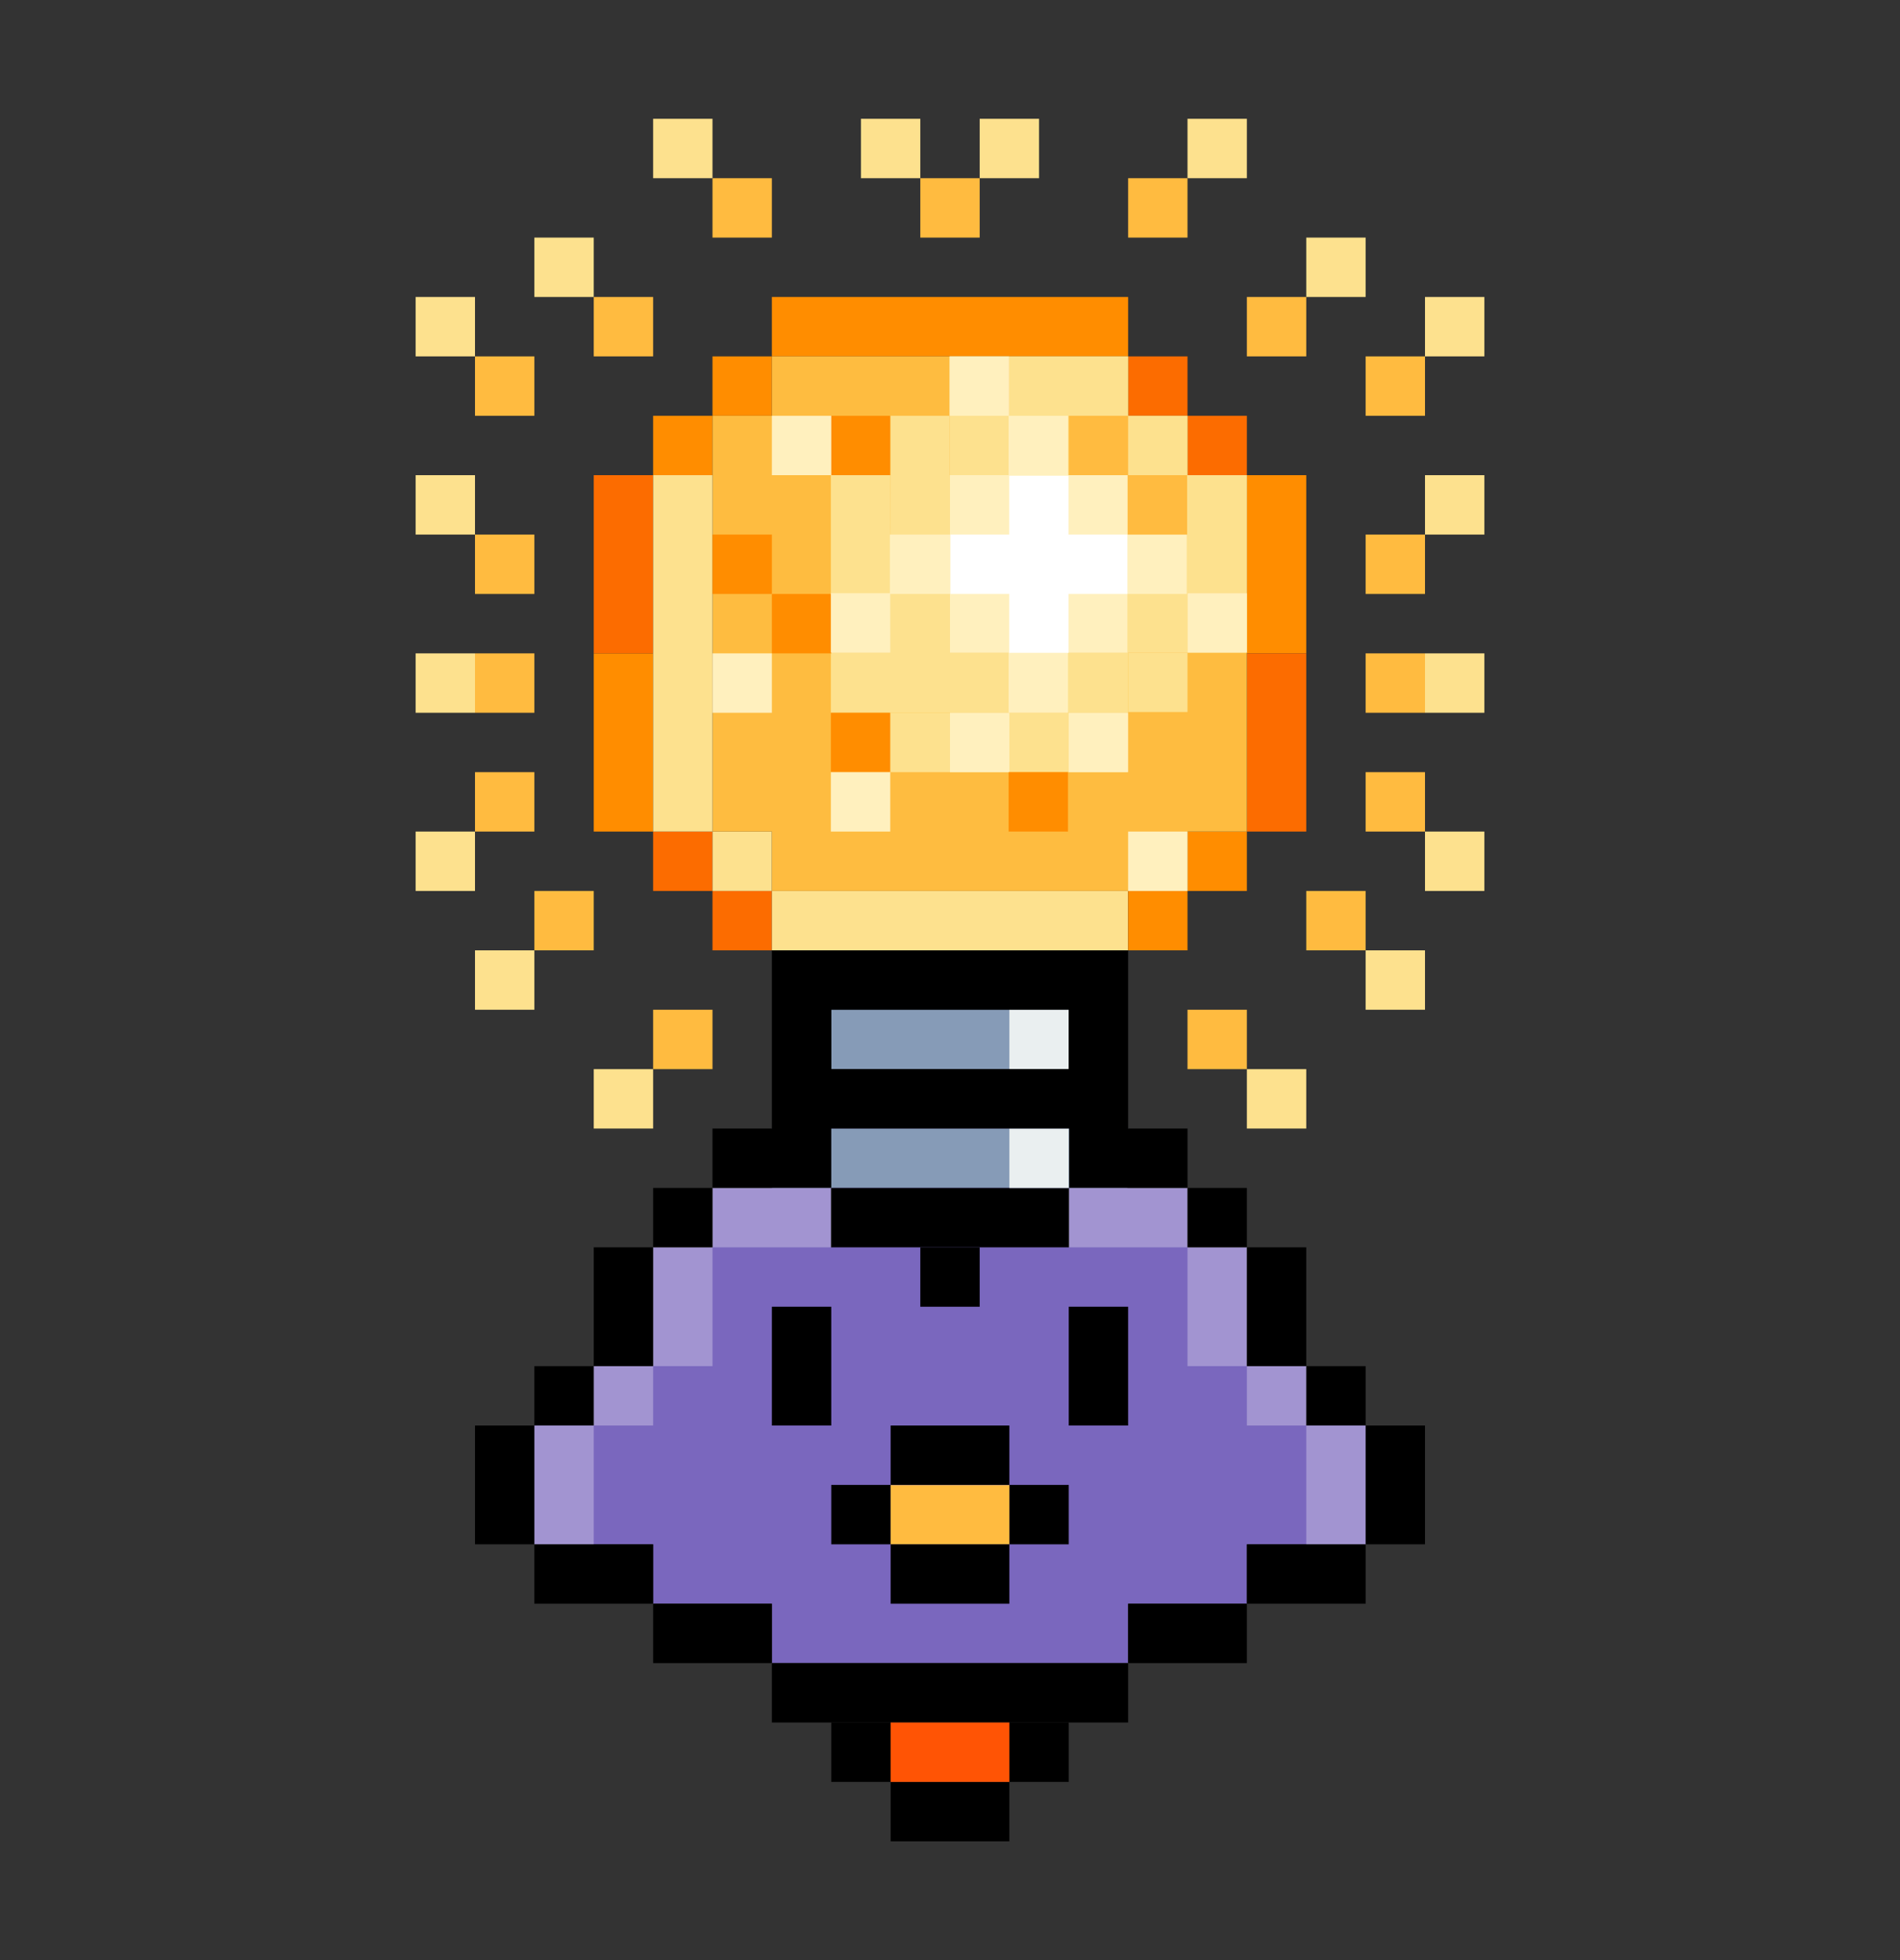 <?xml version="1.0" encoding="UTF-8"?>
<svg id="Layer_27" data-name="Layer 27" xmlns="http://www.w3.org/2000/svg" viewBox="0 0 102.4 105.6">
  <rect x="0" y="0" width="102.4" height="105.6" fill="#333333" stroke="none"/>
  <defs>
    <style>
      .cls-1, .cls-2, .cls-3, .cls-4, .cls-5, .cls-6, .cls-7, .cls-8, .cls-9, .cls-10, .cls-11, .cls-12, .cls-13 {
        stroke-width: 0px;
      }

      .cls-2 {
        opacity: .3;
      }

      .cls-2, .cls-8 {
        fill: #fff;
      }

      .cls-3 {
        fill: #7a67be;
      }

      .cls-4 {
        fill: #869bb7;
      }

      .cls-5 {
        fill: #ff8d00;
      }

      .cls-6 {
        fill: #fde18e;
      }

      .cls-7 {
        fill: #febc40;
      }

      .cls-9 {
        fill: #fff0be;
      }

      .cls-10 {
        fill: #fc6c00;
      }

      .cls-11 {
        fill: #ffbb40;
      }

      .cls-12 {
        fill: #eaeff0;
      }

      .cls-13 {
        fill: #ff5405;
      }
    </style>
  </defs>
  <polygon class="cls-3" points="41.6 60.8 41.6 64 38.4 64 38.4 67.2 35.2 67.2 35.2 73.6 32 73.6 32 76.8 28.8 76.8 28.8 83.2 35.2 83.2 35.2 86.4 41.6 86.4 41.6 89.6 60.8 89.6 60.8 86.4 67.2 86.4 67.2 83.2 73.6 83.2 73.6 76.8 70.4 76.8 70.4 73.6 67.2 73.6 67.2 67.2 64 67.2 64 64 60.76 64 60.8 60.8 41.6 60.8"/>
  <rect class="cls-1" x="25.6" y="76.8" width="3.2" height="6.4"/>
  <rect class="cls-1" x="32" y="67.2" width="3.2" height="6.4"/>
  <rect class="cls-1" x="28.8" y="83.2" width="6.4" height="3.2"/>
  <rect class="cls-1" x="35.2" y="86.4" width="6.4" height="3.2"/>
  <rect class="cls-1" x="41.6" y="89.6" width="19.2" height="3.2"/>
  <rect class="cls-4" x="41.64" y="60.8" width="19.12" height="3.2"/>
  <rect class="cls-4" x="44.8" y="54.4" width="12.8" height="3.2"/>
  <rect class="cls-1" x="44.78" y="64" width="12.84" height="3.2"/>
  <rect class="cls-1" x="44.8" y="92.8" width="3.2" height="3.2"/>
  <rect class="cls-1" x="28.8" y="73.6" width="3.2" height="3.2"/>
  <rect class="cls-5" x="32" y="35.2" width="3.2" height="9.6"/>
  <rect class="cls-10" x="32" y="25.6" width="3.2" height="9.6"/>
  <rect class="cls-1" x="73.6" y="76.8" width="3.2" height="6.4" transform="translate(150.4 160) rotate(-180)"/>
  <rect class="cls-1" x="67.2" y="67.2" width="3.2" height="6.4" transform="translate(137.6 140.8) rotate(-180)"/>
  <rect class="cls-1" x="67.2" y="83.2" width="6.4" height="3.2" transform="translate(140.8 169.6) rotate(-180)"/>
  <rect class="cls-1" x="60.8" y="86.4" width="6.4" height="3.2" transform="translate(128 176) rotate(-180)"/>
  <rect class="cls-1" x="70.4" y="73.6" width="3.2" height="3.2" transform="translate(144 150.4) rotate(-180)"/>
  <rect class="cls-1" x="64" y="64" width="3.2" height="3.2" transform="translate(131.2 131.2) rotate(-180)"/>
  <rect class="cls-1" x="35.2" y="64" width="3.2" height="3.2" transform="translate(73.6 131.2) rotate(-180)"/>
  <rect class="cls-10" x="38.4" y="48" width="3.2" height="3.2" transform="translate(80 99.2) rotate(-180)"/>
  <rect class="cls-11" x="35.2" y="54.4" width="3.2" height="3.2" transform="translate(73.6 112) rotate(-180)"/>
  <rect class="cls-10" x="35.2" y="44.8" width="3.2" height="3.2" transform="translate(73.6 92.8) rotate(-180)"/>
  <rect class="cls-11" x="28.8" y="48" width="3.2" height="3.2" transform="translate(60.8 99.2) rotate(-180)"/>
  <rect class="cls-11" x="25.6" y="41.6" width="3.2" height="3.2" transform="translate(54.4 86.4) rotate(-180)"/>
  <rect class="cls-11" x="25.6" y="35.2" width="3.2" height="3.2" transform="translate(54.4 73.6) rotate(-180)"/>
  <rect class="cls-11" x="25.6" y="28.8" width="3.2" height="3.2" transform="translate(54.4 60.8) rotate(-180)"/>
  <rect class="cls-11" x="25.6" y="19.2" width="3.2" height="3.2" transform="translate(54.4 41.6) rotate(-180)"/>
  <rect class="cls-11" x="32" y="16" width="3.2" height="3.2" transform="translate(67.2 35.2) rotate(-180)"/>
  <rect class="cls-11" x="64" y="54.4" width="3.2" height="3.2"/>
  <rect class="cls-12" x="54.4" y="60.8" width="3.2" height="3.2"/>
  <rect class="cls-12" x="54.4" y="54.4" width="3.2" height="3.2"/>
  <rect class="cls-6" x="67.2" y="57.6" width="3.2" height="3.2"/>
  <rect class="cls-11" x="70.4" y="48" width="3.2" height="3.2"/>
  <rect class="cls-6" x="73.6" y="51.2" width="3.2" height="3.2"/>
  <rect class="cls-11" x="73.6" y="41.6" width="3.2" height="3.2"/>
  <rect class="cls-6" x="76.8" y="44.8" width="3.2" height="3.2"/>
  <rect class="cls-11" x="73.6" y="35.2" width="3.2" height="3.2"/>
  <rect class="cls-11" x="73.6" y="28.8" width="3.2" height="3.2"/>
  <rect class="cls-6" x="76.8" y="25.6" width="3.2" height="3.2"/>
  <rect class="cls-6" x="76.8" y="35.2" width="3.2" height="3.2"/>
  <rect class="cls-6" x="76.8" y="16" width="3.2" height="3.2"/>
  <rect class="cls-11" x="73.6" y="19.2" width="3.2" height="3.2"/>
  <rect class="cls-6" x="70.4" y="12.8" width="3.2" height="3.2"/>
  <rect class="cls-6" x="32" y="57.6" width="3.2" height="3.2" transform="translate(67.2 118.4) rotate(-180)"/>
  <rect class="cls-6" x="25.6" y="51.2" width="3.2" height="3.2" transform="translate(54.4 105.6) rotate(-180)"/>
  <rect class="cls-6" x="22.4" y="44.8" width="3.2" height="3.2" transform="translate(48 92.8) rotate(-180)"/>
  <rect class="cls-6" x="22.4" y="25.6" width="3.2" height="3.2" transform="translate(48 54.4) rotate(-180)"/>
  <rect class="cls-6" x="22.4" y="35.2" width="3.2" height="3.2" transform="translate(48 73.6) rotate(-180)"/>
  <rect class="cls-6" x="22.4" y="16" width="3.2" height="3.2" transform="translate(48 35.2) rotate(-180)"/>
  <rect class="cls-6" x="28.8" y="12.8" width="3.2" height="3.2" transform="translate(60.8 28.8) rotate(-180)"/>
  <rect class="cls-11" x="38.4" y="9.6" width="3.2" height="3.2" transform="translate(80 22.4) rotate(-180)"/>
  <rect class="cls-6" x="35.2" y="6.4" width="3.2" height="3.2" transform="translate(73.6 16) rotate(-180)"/>
  <rect class="cls-11" x="49.6" y="9.6" width="3.2" height="3.2" transform="translate(102.4 22.4) rotate(-180)"/>
  <rect class="cls-6" x="46.4" y="6.4" width="3.2" height="3.2" transform="translate(96 16) rotate(-180)"/>
  <rect class="cls-6" x="52.8" y="6.4" width="3.2" height="3.2" transform="translate(108.8 16) rotate(-180)"/>
  <rect class="cls-6" x="64" y="6.4" width="3.2" height="3.2" transform="translate(131.2 16) rotate(-180)"/>
  <rect class="cls-11" x="60.8" y="9.6" width="3.2" height="3.2" transform="translate(124.8 22.4) rotate(-180)"/>
  <rect class="cls-6" x="38.4" y="44.8" width="3.2" height="3.2" transform="translate(80 92.8) rotate(-180)"/>
  <rect class="cls-6" x="41.6" y="48" width="19.2" height="3.2" transform="translate(102.4 99.2) rotate(-180)"/>
  <rect class="cls-5" x="60.8" y="48" width="3.2" height="3.2"/>
  <rect class="cls-1" x="49.6" y="67.2" width="3.2" height="3.2"/>
  <rect class="cls-1" x="44.8" y="80" width="3.2" height="3.2"/>
  <rect class="cls-1" x="54.4" y="80" width="3.2" height="3.2"/>
  <rect class="cls-5" x="64" y="44.8" width="3.2" height="3.2"/>
  <rect class="cls-5" x="35.2" y="22.4" width="3.2" height="3.2" transform="translate(73.6 48) rotate(-180)"/>
  <rect class="cls-5" x="38.4" y="19.2" width="3.2" height="3.2" transform="translate(80 41.6) rotate(-180)"/>
  <rect class="cls-5" x="67.2" y="25.6" width="3.2" height="9.6" transform="translate(137.6 60.8) rotate(-180)"/>
  <rect class="cls-10" x="67.2" y="35.2" width="3.2" height="9.6" transform="translate(137.6 80) rotate(-180)"/>
  <rect class="cls-10" x="64" y="22.4" width="3.2" height="3.2"/>
  <rect class="cls-10" x="60.8" y="19.2" width="3.2" height="3.2"/>
  <rect class="cls-5" x="41.6" y="16" width="19.2" height="3.2" transform="translate(102.4 35.2) rotate(-180)"/>
  <path class="cls-1" d="m60.8,60.8v-9.6h-19.2v9.6h-3.2v3.2h6.4v-3.2h12.82v3.2h6.38v-3.2h-3.2Zm-16-3.2v-3.2h12.8v3.2h-12.8Z"/>
  <rect class="cls-1" x="48" y="96" width="6.4" height="3.2"/>
  <rect class="cls-1" x="54.4" y="92.8" width="3.2" height="3.2"/>
  <rect class="cls-2" x="67.2" y="73.6" width="3.2" height="3.2" transform="translate(137.6 150.4) rotate(-180)"/>
  <rect class="cls-2" x="57.6" y="64" width="6.4" height="3.2" transform="translate(121.6 131.2) rotate(-180)"/>
  <rect class="cls-2" x="70.4" y="76.8" width="3.2" height="6.4" transform="translate(144 160) rotate(-180)"/>
  <rect class="cls-2" x="64" y="67.2" width="3.2" height="6.4" transform="translate(131.2 140.8) rotate(-180)"/>
  <rect class="cls-2" x="32" y="73.6" width="3.2" height="3.2"/>
  <rect class="cls-2" x="38.4" y="64" width="6.4" height="3.2"/>
  <rect class="cls-2" x="28.8" y="76.8" width="3.2" height="6.4"/>
  <rect class="cls-2" x="35.2" y="67.2" width="3.2" height="6.4"/>
  <polygon class="cls-7" points="41.6 19.2 60.8 19.2 60.8 22.4 64 22.4 64 25.6 67.2 25.6 67.2 44.8 64 44.8 64 48 41.6 48 41.6 44.8 38.4 44.8 38.4 22.4 41.6 22.4 41.6 19.2"/>
  <rect class="cls-6" x="47.98" y="22.4" width="3.2" height="3.2" transform="translate(99.16 48) rotate(-180)"/>
  <rect class="cls-6" x="60.8" y="35.16" width="3.2" height="3.2" transform="translate(124.8 73.52) rotate(-180)"/>
  <rect class="cls-6" x="51.18" y="19.2" width="3.2" height="3.2" transform="translate(105.56 41.6) rotate(-180)"/>
  <rect class="cls-6" x="64" y="31.96" width="3.2" height="3.2" transform="translate(131.2 67.12) rotate(-180)"/>
  <rect class="cls-6" x="44.78" y="25.6" width="3.2" height="12.8" transform="translate(92.76 64) rotate(-180)"/>
  <rect class="cls-6" x="47.96" y="38.4" width="12.8" height="3.2" transform="translate(108.72 80) rotate(-180)"/>
  <polygon class="cls-6" points="60.8 19.2 60.8 22.4 64 22.4 64 25.6 67.2 25.6 67.2 31.96 64 31.96 64 35.16 60.8 35.16 60.8 38.4 47.96 38.4 47.98 25.6 51.18 25.6 51.18 22.4 54.38 22.4 54.38 19.2 60.8 19.2"/>
  <rect class="cls-1" x="41.6" y="70.4" width="3.2" height="6.4"/>
  <rect class="cls-1" x="57.6" y="70.4" width="3.2" height="6.4"/>
  <rect class="cls-1" x="48" y="76.8" width="6.4" height="3.2"/>
  <rect class="cls-11" x="48" y="80.01" width="6.4" height="3.2"/>
  <rect class="cls-1" x="48" y="83.2" width="6.4" height="3.2"/>
  <rect class="cls-13" x="48" y="92.8" width="6.4" height="3.2"/>
  <rect class="cls-6" x="35.2" y="25.6" width="3.2" height="19.2"/>
  <rect class="cls-9" x="47.96" y="28.8" width="16" height="3.2"/>
  <rect class="cls-9" x="47.96" y="28.8" width="16" height="3.2" transform="translate(25.56 86.36) rotate(-90)"/>
  <rect class="cls-9" x="51.2" y="25.6" width="9.56" height="9.56"/>
  <rect class="cls-11" x="67.2" y="16" width="3.2" height="3.2"/>
  <rect class="cls-11" x="57.6" y="22.4" width="3.2" height="3.2"/>
  <rect class="cls-9" x="51.18" y="19.2" width="3.2" height="3.2"/>
  <rect class="cls-9" x="51.2" y="38.4" width="3.2" height="3.2"/>
  <rect class="cls-5" x="44.78" y="38.4" width="3.2" height="3.2"/>
  <rect class="cls-5" x="54.36" y="41.6" width="3.2" height="3.2"/>
  <rect class="cls-5" x="41.6" y="32" width="3.2" height="3.2"/>
  <rect class="cls-5" x="38.4" y="28.8" width="3.2" height="3.2"/>
  <rect class="cls-5" x="44.78" y="22.4" width="3.2" height="3.2"/>
  <rect class="cls-9" x="57.6" y="38.4" width="3.2" height="3.2"/>
  <rect class="cls-9" x="64" y="31.96" width="3.2" height="3.2"/>
  <rect class="cls-9" x="44.78" y="41.6" width="3.2" height="3.2"/>
  <rect class="cls-9" x="60.8" y="44.8" width="3.2" height="3.2"/>
  <rect class="cls-9" x="38.4" y="35.2" width="3.2" height="3.2"/>
  <rect class="cls-9" x="41.6" y="22.4" width="3.2" height="3.2"/>
  <rect class="cls-9" x="44.78" y="31.96" width="3.2" height="3.2"/>
  <rect class="cls-11" x="60.78" y="25.6" width="3.2" height="3.2"/>
  <rect class="cls-8" x="51.22" y="28.8" width="9.54" height="3.2"/>
  <rect class="cls-8" x="51.22" y="28.8" width="9.54" height="3.2" transform="translate(25.59 86.39) rotate(-90)"/>
</svg>
